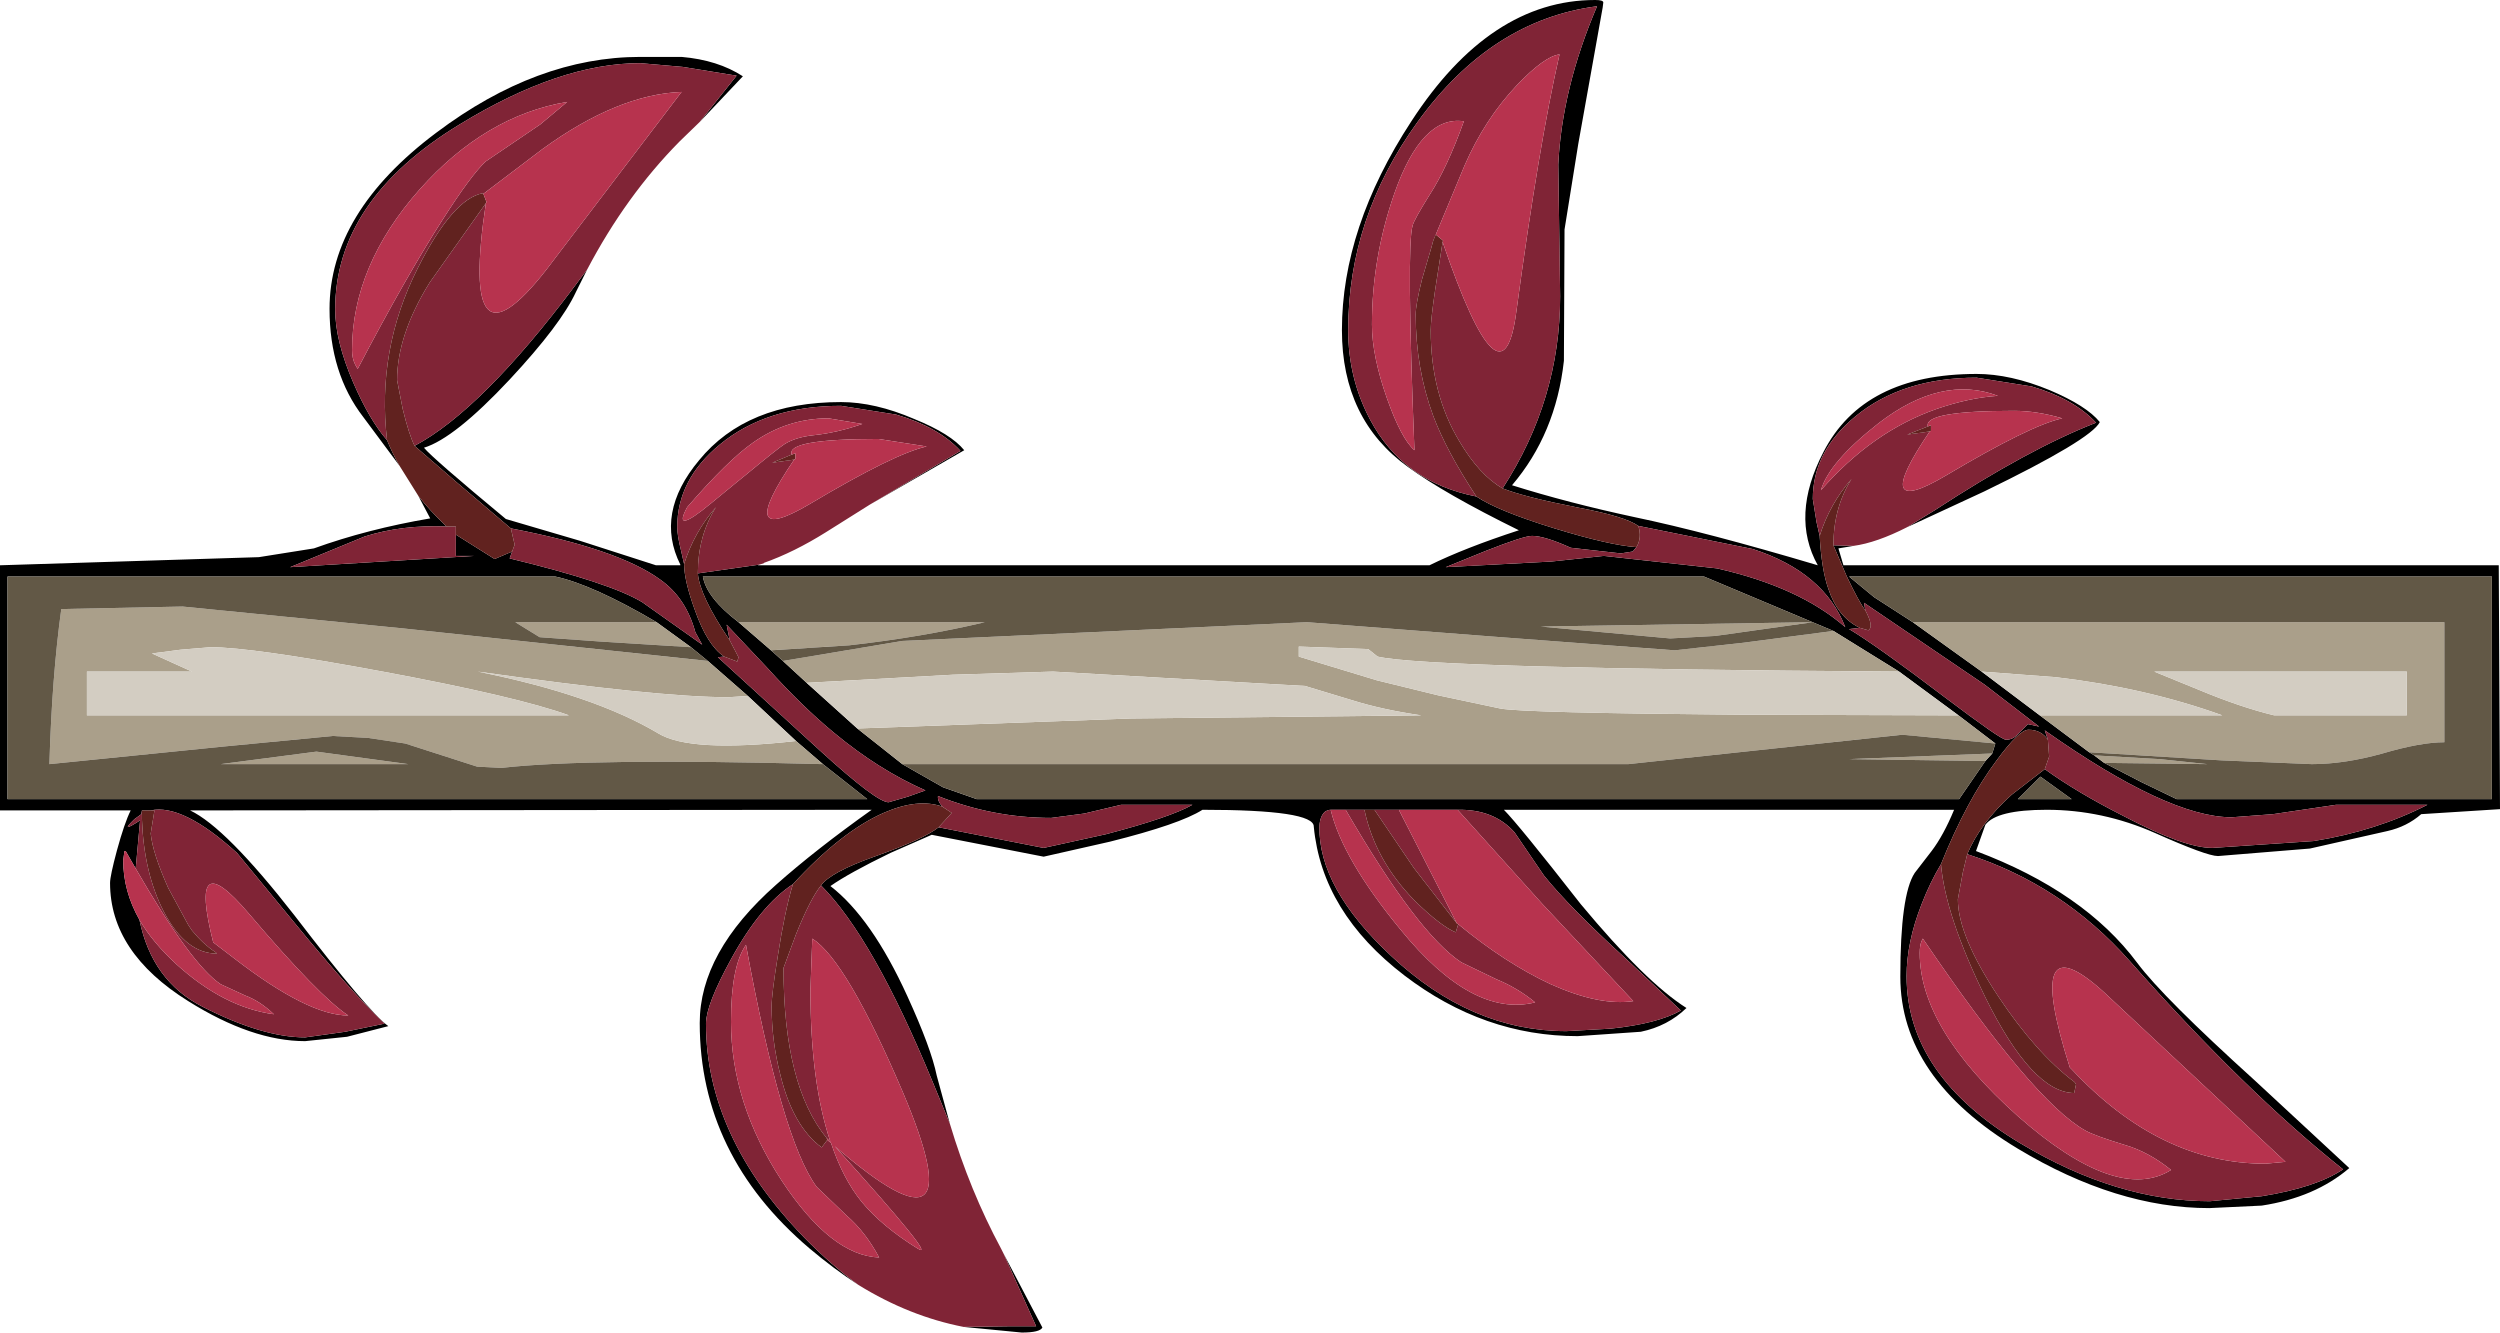 <?xml version="1.0" encoding="UTF-8" standalone="no"?>
<svg xmlns:xlink="http://www.w3.org/1999/xlink" height="106.55px" width="199.9px" xmlns="http://www.w3.org/2000/svg">
  <g transform="matrix(1.0, 0.0, 0.0, 1.0, 0.25, 55.1)">
    <use height="106.55" transform="matrix(1.0, 0.0, 0.0, 1.0, -0.25, -55.1)" width="199.9" xlink:href="#shape0"/>
  </g>
  <defs>
    <g id="shape0" transform="matrix(1.0, 0.0, 0.0, 1.0, 0.25, 55.1)">
      <path d="M55.7 -45.35 L58.65 -49.05 54.35 -49.75 50.95 -50.05 Q44.5 -50.05 36.5 -45.15 26.55 -39.1 26.55 -30.35 26.55 -27.85 28.0 -24.5 29.3 -21.5 30.7 -19.9 31.15 -18.8 31.7 -17.85 L28.8 -21.75 Q26.1 -25.25 26.1 -30.4 26.1 -38.1 34.65 -44.5 42.7 -50.55 50.95 -50.55 L54.25 -50.55 Q57.15 -50.3 59.15 -49.0 L55.7 -45.35 M32.9 -19.45 Q38.25 -22.3 45.65 -32.15 L46.7 -33.55 45.8 -31.75 Q44.6 -29.15 40.5 -24.75 36.1 -20.05 33.65 -19.3 34.35 -18.45 40.2 -13.6 L46.15 -11.85 52.2 -9.9 54.15 -9.9 54.15 -9.95 Q52.1 -14.05 55.65 -18.3 59.45 -22.95 67.0 -22.95 69.7 -22.95 72.85 -21.6 75.8 -20.4 76.85 -19.1 L69.3 -14.75 76.55 -19.05 Q74.8 -20.95 71.4 -21.95 L67.0 -22.65 Q61.05 -22.65 57.3 -19.55 53.9 -16.75 53.9 -12.95 53.9 -12.3 54.2 -11.1 L54.45 -10.0 Q54.45 -8.7 55.3 -6.35 56.3 -3.5 57.65 -2.6 L57.15 -2.55 65.35 4.95 Q69.85 9.05 70.8 9.05 L72.35 8.6 73.75 8.1 Q70.0 6.45 66.45 3.5 63.95 1.45 61.1 -1.7 L57.85 -5.15 58.1 -3.9 Q55.7 -7.45 55.55 -9.25 L60.45 -9.95 60.35 -9.9 114.05 -9.9 Q116.9 -11.3 121.2 -12.7 115.3 -15.6 112.35 -17.75 107.05 -21.55 107.05 -28.7 107.05 -36.9 112.6 -45.4 118.9 -55.1 127.3 -55.1 127.95 -55.1 127.95 -54.9 L127.9 -54.5 125.95 -43.6 124.85 -36.75 124.8 -26.25 Q124.15 -20.4 120.65 -16.3 125.1 -14.9 130.45 -13.75 136.2 -12.55 145.1 -9.9 142.9 -13.85 145.55 -18.95 148.75 -25.2 157.8 -25.2 160.5 -25.2 163.65 -23.9 166.6 -22.65 167.65 -21.35 166.95 -19.95 158.4 -15.8 L152.25 -12.95 154.45 -14.3 Q161.95 -19.2 167.35 -21.3 165.6 -23.2 162.2 -24.2 L157.8 -24.9 Q151.85 -24.9 148.1 -21.8 144.7 -19.0 144.7 -15.2 L145.0 -13.35 145.25 -12.25 Q145.4 -9.55 145.95 -8.0 146.7 -5.75 148.45 -4.9 L147.6 -4.8 Q149.85 -3.45 155.25 0.65 159.75 4.05 160.15 4.05 160.7 4.05 161.1 3.6 L161.9 2.8 162.8 3.0 158.45 -0.35 148.8 -6.9 148.9 -6.3 Q148.4 -6.95 147.4 -9.05 L146.35 -11.5 147.95 -11.45 146.75 -11.25 147.15 -9.9 199.55 -9.9 199.65 9.6 193.35 10.0 Q192.2 11.0 190.65 11.35 L184.45 12.75 177.1 13.35 Q176.2 13.35 172.05 11.5 167.85 9.65 163.4 9.65 159.4 9.65 158.5 10.85 L157.75 12.95 Q166.4 16.2 170.65 21.9 172.7 24.65 180.05 31.3 L187.6 38.3 Q184.85 40.65 180.6 41.3 L176.4 41.5 Q169.0 41.5 161.1 36.75 151.7 31.1 151.7 23.0 151.7 16.45 152.85 14.7 L154.2 12.95 Q155.15 11.7 156.0 9.65 L120.0 9.65 Q121.15 10.8 126.15 17.2 131.35 23.45 134.6 25.5 133.1 26.95 130.95 27.4 L125.9 27.75 Q118.4 27.75 112.05 22.9 105.45 17.85 104.8 11.0 104.85 9.65 95.9 9.65 94.1 10.8 88.5 12.2 L83.2 13.4 74.25 11.65 70.95 13.1 Q67.65 14.7 66.15 15.75 69.45 18.3 72.3 24.55 74.2 28.7 74.65 30.9 L75.7 34.75 74.3 31.35 Q69.55 19.85 65.4 15.7 66.15 14.65 69.65 13.4 73.6 12.0 74.8 11.05 L83.2 12.7 88.2 11.6 Q93.35 10.25 95.1 9.25 L89.4 9.25 86.45 9.95 83.8 10.3 Q79.15 10.3 74.75 8.55 74.7 8.95 75.1 9.4 73.15 8.7 70.4 9.9 67.0 11.4 63.15 15.6 60.55 17.3 58.2 21.6 56.2 25.25 56.2 26.75 56.2 35.75 64.05 43.85 66.2 46.05 68.4 47.65 66.4 46.35 64.45 44.7 55.7 37.25 55.7 26.7 55.7 21.05 61.8 15.65 64.95 12.85 69.45 9.65 L14.95 9.7 Q17.8 11.05 23.3 18.1 29.2 25.8 30.8 26.95 L27.5 27.8 24.15 28.15 Q19.9 28.15 14.8 24.95 8.55 21.05 8.55 15.5 8.55 14.95 9.1 12.9 9.7 10.7 10.2 9.7 L-0.25 9.7 -0.25 -9.9 20.45 -10.55 24.85 -11.25 Q29.15 -12.8 34.15 -13.65 L33.2 -15.45 Q34.1 -14.3 35.15 -13.3 L35.45 -13.0 Q31.9 -13.15 28.9 -12.2 L22.95 -9.75 37.7 -10.65 36.2 -10.65 36.2 -12.35 39.3 -10.4 40.7 -11.0 40.5 -10.45 Q48.55 -8.5 51.1 -6.95 L55.9 -3.55 55.35 -4.55 Q54.6 -7.3 52.55 -8.75 49.2 -11.2 40.6 -12.85 L36.25 -16.55 32.9 -19.45 M65.55 6.0 L63.4 4.15 59.55 0.55 56.35 -2.25 55.0 -3.35 52.25 -5.35 Q47.15 -8.35 44.15 -9.0 L0.35 -9.0 0.35 8.8 69.1 8.8 65.55 6.0 M146.35 -4.65 L136.0 -9.0 55.95 -9.0 Q56.25 -7.3 58.8 -5.35 L61.4 -3.1 62.35 -2.25 64.25 -0.5 68.3 3.15 71.9 6.0 75.15 7.85 77.85 8.8 156.4 8.8 158.5 5.75 159.05 5.15 159.3 4.35 156.35 2.1 151.6 -1.4 146.35 -4.65 M119.9 -16.05 Q124.5 -23.15 124.5 -31.4 L124.35 -41.95 Q124.65 -48.05 127.45 -54.6 119.0 -53.5 113.1 -45.35 107.55 -37.7 107.55 -28.7 107.55 -24.85 109.3 -21.55 111.95 -16.55 117.8 -15.4 119.5 -14.25 124.05 -12.85 128.45 -11.5 130.6 -11.35 L130.3 -11.0 129.35 -10.85 125.35 -11.3 Q123.25 -12.25 122.25 -12.25 121.6 -12.25 118.55 -11.05 L115.35 -9.75 123.8 -10.2 128.0 -10.65 137.05 -9.65 Q143.65 -8.15 147.3 -4.95 145.6 -9.35 139.9 -11.2 L130.75 -13.05 Q129.7 -13.8 126.0 -14.5 121.65 -15.35 119.9 -16.05 M168.0 5.9 L171.0 7.45 173.8 8.8 199.0 8.8 199.0 -9.0 147.6 -9.0 149.6 -7.35 152.7 -5.35 158.2 -1.4 162.85 2.1 166.8 5.05 167.2 5.3 168.0 5.9 M163.25 6.4 Q165.8 8.25 169.55 10.15 174.4 12.7 176.65 12.7 L184.75 12.15 Q189.75 11.35 193.85 9.25 L186.55 9.25 181.5 10.0 178.2 10.25 Q173.1 10.25 163.25 3.3 L163.5 4.05 Q162.95 3.25 161.95 3.25 161.2 3.25 159.4 5.7 157.0 8.9 154.95 14.0 154.1 15.4 153.4 17.2 152.2 20.25 152.2 22.95 152.2 30.9 161.35 36.35 169.05 40.95 176.45 40.95 L180.6 40.55 Q184.95 39.85 187.1 38.4 179.3 32.2 170.05 21.75 164.65 15.65 157.05 13.2 158.1 10.7 160.6 8.45 L163.25 6.4 M162.9 7.0 L161.1 8.8 165.4 8.8 162.9 7.0 M106.15 9.65 Q105.95 9.65 105.7 9.8 105.3 10.15 105.25 10.95 105.15 15.9 111.0 21.35 117.4 27.35 125.0 27.35 L128.55 27.15 Q132.3 26.75 134.15 25.7 L129.8 21.6 Q125.2 17.4 123.2 14.9 L120.85 11.45 Q119.2 9.6 116.3 9.65 L111.6 9.65 109.65 9.65 108.85 9.65 107.35 9.65 106.15 9.65 M80.0 45.15 L83.1 51.05 Q82.9 51.45 81.45 51.45 L76.8 51.0 80.35 50.95 82.6 50.95 80.0 45.15 M11.1 9.7 L11.05 10.0 10.5 10.4 Q9.25 11.6 10.95 10.5 L10.6 14.35 9.8 12.95 9.7 12.95 9.6 13.7 Q9.6 16.15 10.9 18.45 11.9 23.35 15.95 25.4 20.75 27.85 24.15 27.85 L27.35 27.4 30.5 26.75 Q27.95 24.35 23.35 18.75 L18.7 13.1 Q14.35 9.15 11.8 9.7 L11.1 9.7" fill="#000000" fill-rule="evenodd" stroke="none"/>
      <path d="M30.7 -19.9 Q29.3 -21.5 28.0 -24.5 26.55 -27.85 26.55 -30.35 26.55 -39.1 36.5 -45.15 44.5 -50.05 50.95 -50.05 L54.35 -49.75 58.65 -49.05 55.7 -45.35 54.1 -43.8 Q49.8 -39.45 46.7 -33.55 L45.65 -32.15 Q38.25 -22.3 32.9 -19.45 32.45 -20.35 31.95 -22.4 L31.5 -24.7 Q31.5 -28.3 34.1 -32.5 L38.6 -38.85 Q36.45 -24.6 43.45 -33.55 L54.25 -47.75 Q49.15 -47.55 43.15 -43.2 L38.4 -39.6 38.35 -39.65 Q35.95 -39.2 33.15 -33.65 29.85 -27.1 30.7 -19.9 M35.15 -37.55 Q37.45 -41.15 38.6 -42.2 L42.95 -45.15 45.1 -46.95 Q38.55 -45.85 33.3 -39.95 27.9 -33.85 27.9 -27.1 27.9 -26.45 28.15 -25.95 L28.35 -25.6 Q32.2 -32.95 35.15 -37.55 M68.4 47.65 Q66.2 46.05 64.05 43.85 56.2 35.75 56.2 26.75 56.2 25.25 58.2 21.6 60.55 17.3 63.15 15.6 62.5 17.75 61.95 21.3 61.45 24.4 61.45 25.35 61.45 28.15 62.15 30.85 63.15 34.95 65.45 36.65 L65.9 36.05 66.2 36.3 Q67.15 39.15 68.65 41.0 70.25 42.95 73.15 44.75 74.8 45.75 66.5 36.55 78.0 46.5 71.95 32.25 67.45 21.7 64.7 19.95 L64.55 24.05 Q64.55 31.45 66.15 36.2 L65.85 35.9 Q62.4 31.7 62.4 22.3 L63.4 19.6 Q64.55 16.75 65.4 15.7 69.55 19.85 74.3 31.35 L75.7 34.75 Q77.3 40.1 79.8 44.75 L80.0 45.15 82.6 50.95 80.35 50.95 76.8 51.0 Q72.45 50.15 68.4 47.65 M75.1 9.4 Q74.7 8.95 74.75 8.55 79.15 10.3 83.8 10.3 L86.45 9.95 89.4 9.25 95.1 9.25 Q93.35 10.25 88.2 11.6 L83.2 12.7 74.8 11.05 75.85 9.9 75.1 9.4 M147.95 -11.45 L146.35 -11.5 Q146.35 -14.5 147.8 -16.8 146.05 -14.8 145.25 -12.25 L145.0 -13.35 144.7 -15.2 Q144.7 -19.0 148.1 -21.8 151.85 -24.9 157.8 -24.9 L162.2 -24.2 Q165.6 -23.2 167.35 -21.3 161.95 -19.2 154.45 -14.3 L152.25 -12.95 Q149.8 -11.7 147.95 -11.45 M148.9 -6.3 L148.8 -6.9 158.45 -0.35 162.8 3.0 161.9 2.8 161.1 3.6 Q160.7 4.05 160.15 4.05 159.75 4.05 155.25 0.65 149.85 -3.45 147.6 -4.8 L148.45 -4.9 149.15 -4.7 Q149.6 -5.0 148.9 -6.3 M60.45 -9.95 L55.55 -9.25 Q55.55 -12.25 57.0 -14.55 55.25 -12.55 54.45 -10.0 L54.2 -11.1 Q53.9 -12.3 53.9 -12.95 53.9 -16.75 57.3 -19.55 61.05 -22.65 67.0 -22.65 L71.4 -21.95 Q74.8 -20.95 76.55 -19.05 L69.3 -14.75 65.8 -12.55 Q63.25 -10.95 60.85 -10.1 L60.8 -10.05 60.45 -9.95 M58.1 -3.9 L57.85 -5.15 61.1 -1.7 Q63.95 1.45 66.45 3.5 70.0 6.45 73.75 8.1 L72.35 8.6 70.8 9.05 Q69.85 9.05 65.35 4.95 L57.15 -2.55 57.65 -2.6 58.7 -2.2 58.8 -2.55 58.1 -3.9 M35.45 -13.0 L36.2 -13.0 36.2 -12.35 36.2 -10.65 37.7 -10.65 22.95 -9.75 28.9 -12.2 Q31.9 -13.15 35.45 -13.0 M40.7 -11.0 L40.9 -11.55 40.6 -12.85 Q49.2 -11.2 52.55 -8.75 54.6 -7.3 55.35 -4.55 L55.9 -3.55 51.1 -6.95 Q48.55 -8.5 40.5 -10.45 L40.7 -11.0 M58.55 -16.45 L59.35 -17.1 Q61.95 -19.25 62.5 -19.6 63.4 -20.15 64.8 -20.3 66.7 -20.5 68.7 -21.2 L66.0 -21.65 Q62.7 -21.65 59.95 -19.7 57.95 -18.3 54.7 -14.55 53.45 -12.25 56.6 -14.85 L58.55 -16.45 M63.05 -18.75 L61.5 -18.1 63.25 -18.35 Q58.4 -11.2 64.5 -14.8 71.3 -18.85 73.85 -19.4 L70.0 -20.0 Q62.6 -20.0 63.05 -18.75 M114.05 -39.5 Q115.45 -41.65 116.8 -45.4 113.45 -45.9 111.25 -39.65 109.45 -34.5 109.45 -29.15 109.45 -26.65 110.65 -23.25 111.8 -20.0 112.85 -19.1 112.2 -35.4 112.7 -37.05 112.8 -37.5 114.05 -39.5 M115.1 -35.75 Q119.9 -21.7 121.0 -30.2 122.8 -43.55 124.45 -50.75 123.25 -50.6 121.05 -48.3 118.45 -45.55 116.85 -41.85 L114.35 -35.85 114.2 -35.3 113.45 -32.75 Q112.95 -30.75 112.95 -29.95 112.95 -25.65 114.35 -21.85 115.4 -19.05 117.8 -15.4 111.95 -16.55 109.3 -21.55 107.55 -24.85 107.55 -28.7 107.55 -37.7 113.1 -45.35 119.0 -53.5 127.45 -54.6 124.65 -48.05 124.35 -41.95 L124.5 -31.4 Q124.5 -23.15 119.9 -16.05 118.05 -17.1 116.45 -19.8 114.15 -23.6 114.15 -28.7 114.15 -29.5 114.5 -31.9 L115.1 -35.75 M130.75 -13.05 L139.9 -11.2 Q145.6 -9.35 147.3 -4.95 143.65 -8.15 137.05 -9.65 L128.0 -10.65 123.8 -10.2 115.35 -9.75 118.55 -11.05 Q121.6 -12.25 122.25 -12.25 123.25 -12.25 125.35 -11.3 L129.35 -10.85 130.3 -11.0 130.6 -11.35 Q131.05 -12.1 130.75 -13.05 M154.05 -20.6 Q149.2 -13.45 155.3 -17.05 162.1 -21.1 164.65 -21.65 162.6 -22.25 160.8 -22.25 153.55 -22.25 153.9 -21.0 L152.25 -20.35 154.05 -20.6 M154.6 -22.4 Q157.2 -23.3 159.5 -23.45 155.0 -25.15 149.95 -21.25 146.0 -18.15 145.35 -15.9 149.45 -20.6 154.6 -22.4 M163.5 4.05 L163.25 3.3 Q173.1 10.25 178.2 10.25 L181.5 10.0 186.55 9.25 193.85 9.25 Q189.75 11.35 184.75 12.15 L176.65 12.7 Q174.4 12.7 169.55 10.15 165.8 8.25 163.25 6.4 L163.6 5.4 163.5 4.05 M157.05 13.2 Q164.65 15.65 170.05 21.75 179.3 32.2 187.1 38.4 184.95 39.85 180.6 40.55 L176.45 40.95 Q169.05 40.95 161.35 36.35 152.2 30.9 152.2 22.95 152.2 20.25 153.4 17.2 154.1 15.4 154.95 14.0 155.3 18.1 158.5 24.65 162.25 32.25 165.6 32.3 L165.75 31.6 165.65 31.45 165.6 31.4 Q162.55 29.1 159.55 24.6 156.3 19.7 156.3 16.8 L156.7 14.65 157.05 13.2 M166.5 35.3 Q162.35 33.0 153.5 19.95 L153.4 20.15 Q153.25 20.5 153.25 21.1 153.25 27.15 161.1 34.15 169.05 41.15 173.35 38.45 171.55 37.0 169.65 36.45 167.2 35.7 166.5 35.3 M165.25 30.25 L165.4 30.4 Q172.45 37.95 180.9 37.95 L182.5 37.8 168.0 24.25 Q161.45 18.3 165.25 30.25 M116.3 9.65 Q119.2 9.6 120.85 11.45 L123.2 14.9 Q125.2 17.4 129.8 21.6 L134.15 25.7 Q132.3 26.75 128.55 27.15 L125.0 27.35 Q117.4 27.35 111.0 21.35 105.15 15.9 105.25 10.95 105.3 10.15 105.7 9.8 105.95 9.65 106.15 9.65 107.1 13.6 111.75 19.25 117.5 26.3 122.5 25.05 121.1 23.9 119.4 23.2 L116.6 21.85 Q113.1 19.55 107.35 9.65 L108.85 9.65 Q109.7 13.7 112.9 16.95 114.95 18.95 116.15 19.45 L116.35 18.8 Q120.1 21.9 123.75 23.6 127.65 25.35 130.35 24.95 L123.05 17.15 116.3 9.65 M116.25 18.75 L112.8 14.3 109.65 9.65 111.6 9.65 116.25 18.75 M70.05 45.45 Q68.95 43.4 67.45 42.1 L65.05 39.8 Q62.25 36.0 59.4 20.45 58.2 22.15 58.2 26.6 58.2 33.1 62.25 39.3 66.2 45.3 70.05 45.45 M10.6 14.35 L10.95 10.5 Q9.25 11.6 10.5 10.4 L11.05 10.0 11.1 9.7 11.1 10.0 11.1 10.4 Q11.25 14.7 12.85 17.8 14.6 21.15 17.1 21.15 L17.0 21.05 Q16.0 20.4 15.1 19.3 L14.8 18.85 13.2 15.9 Q11.95 13.1 11.8 11.55 L12.1 9.7 11.8 9.7 Q14.35 9.15 18.7 13.1 L23.35 18.75 Q27.95 24.35 30.5 26.75 L27.35 27.4 24.15 27.85 Q20.75 27.85 15.95 25.4 11.9 23.35 10.9 18.45 11.95 20.25 13.85 22.0 17.65 25.45 21.65 26.0 20.55 24.95 19.35 24.5 L17.4 23.6 Q15.05 22.05 10.6 14.35 M16.8 20.25 L18.5 21.55 Q24.4 26.1 27.6 26.1 25.3 24.6 19.65 17.95 14.75 12.2 16.8 20.25" fill="#802436" fill-rule="evenodd" stroke="none"/>
      <path d="M31.7 -17.85 Q31.15 -18.8 30.7 -19.9 29.85 -27.1 33.15 -33.65 35.95 -39.2 38.35 -39.65 L38.4 -39.6 38.65 -38.95 38.6 -38.85 34.1 -32.5 Q31.5 -28.3 31.5 -24.7 L31.95 -22.4 Q32.45 -20.35 32.9 -19.45 L36.25 -16.55 40.6 -12.85 40.9 -11.55 40.7 -11.0 39.3 -10.4 36.2 -12.35 36.2 -13.0 35.45 -13.0 35.15 -13.3 Q34.1 -14.3 33.2 -15.45 L31.7 -17.85 M63.15 15.6 Q67.0 11.4 70.4 9.9 73.15 8.7 75.1 9.4 L75.85 9.9 74.8 11.05 Q73.6 12.0 69.65 13.4 66.15 14.65 65.4 15.7 64.55 16.75 63.4 19.6 L62.4 22.3 Q62.4 31.7 65.85 35.9 L65.9 36.05 65.45 36.65 Q63.15 34.95 62.15 30.85 61.45 28.15 61.45 25.35 61.45 24.4 61.95 21.3 62.5 17.75 63.15 15.6 M146.35 -11.5 L147.4 -9.05 Q148.4 -6.95 148.9 -6.3 149.6 -5.0 149.15 -4.7 L148.45 -4.9 Q146.7 -5.75 145.95 -8.0 145.4 -9.55 145.25 -12.25 146.05 -14.8 147.8 -16.8 146.35 -14.5 146.35 -11.5 M55.55 -9.25 Q55.7 -7.45 58.1 -3.9 L58.8 -2.55 58.7 -2.2 57.65 -2.6 Q56.3 -3.5 55.3 -6.35 54.45 -8.7 54.45 -10.0 55.25 -12.55 57.0 -14.55 55.55 -12.25 55.55 -9.25 M63.05 -18.75 L63.35 -18.85 63.35 -18.4 63.25 -18.35 61.5 -18.1 63.05 -18.75 M114.35 -35.85 L114.55 -36.35 115.15 -35.85 115.1 -35.75 114.5 -31.9 Q114.15 -29.5 114.15 -28.7 114.15 -23.6 116.45 -19.8 118.05 -17.1 119.9 -16.05 121.65 -15.35 126.0 -14.5 129.7 -13.8 130.75 -13.05 131.05 -12.1 130.6 -11.35 128.45 -11.5 124.05 -12.85 119.5 -14.25 117.8 -15.4 115.4 -19.05 114.35 -21.85 112.95 -25.65 112.95 -29.95 112.95 -30.75 113.45 -32.75 L114.2 -35.3 114.35 -35.85 M153.9 -21.0 L154.15 -21.1 154.15 -20.65 154.05 -20.6 152.25 -20.35 153.9 -21.0 M163.25 6.4 L160.6 8.45 Q158.1 10.7 157.05 13.2 L156.7 14.65 156.3 16.8 Q156.3 19.7 159.55 24.6 162.55 29.1 165.6 31.4 L165.65 31.45 165.75 31.6 165.6 32.3 Q162.25 32.25 158.5 24.65 155.3 18.1 154.95 14.0 157.0 8.9 159.4 5.7 161.2 3.25 161.95 3.25 162.95 3.25 163.5 4.05 L163.6 5.4 163.25 6.4 M116.35 18.8 L116.15 19.45 Q114.95 18.95 112.9 16.95 109.7 13.7 108.85 9.65 L109.65 9.65 112.8 14.3 116.25 18.75 116.35 18.8 M11.8 9.7 L12.1 9.7 11.8 11.55 Q11.95 13.1 13.2 15.9 L14.8 18.85 15.1 19.3 Q16.0 20.4 17.0 21.05 L17.1 21.15 Q14.6 21.15 12.85 17.8 11.25 14.7 11.1 10.4 L11.1 10.0 11.1 9.7 11.8 9.7" fill="#61221f" fill-rule="evenodd" stroke="none"/>
      <path d="M38.4 -39.6 L43.15 -43.2 Q49.15 -47.55 54.25 -47.75 L43.45 -33.55 Q36.45 -24.6 38.6 -38.85 L38.65 -38.95 38.4 -39.6 M35.15 -37.55 Q32.2 -32.95 28.35 -25.6 L28.15 -25.95 Q27.9 -26.45 27.9 -27.1 27.9 -33.85 33.3 -39.95 38.55 -45.85 45.1 -46.95 L42.95 -45.15 38.6 -42.2 Q37.45 -41.15 35.15 -37.55 M58.55 -16.45 L56.6 -14.85 Q53.45 -12.25 54.7 -14.55 57.95 -18.3 59.95 -19.7 62.7 -21.65 66.0 -21.65 L68.7 -21.2 Q66.7 -20.5 64.8 -20.3 63.4 -20.15 62.5 -19.6 61.95 -19.25 59.35 -17.1 L58.55 -16.45 M63.25 -18.35 L63.35 -18.4 63.35 -18.85 63.05 -18.75 Q62.6 -20.0 70.0 -20.0 L73.85 -19.4 Q71.3 -18.85 64.5 -14.8 58.4 -11.2 63.25 -18.35 M114.05 -39.5 Q112.8 -37.5 112.7 -37.05 112.2 -35.4 112.85 -19.1 111.8 -20.0 110.65 -23.25 109.45 -26.65 109.45 -29.15 109.45 -34.5 111.25 -39.65 113.45 -45.9 116.8 -45.4 115.45 -41.65 114.05 -39.5 M114.35 -35.85 L116.85 -41.85 Q118.45 -45.55 121.05 -48.3 123.25 -50.6 124.45 -50.75 122.8 -43.55 121.0 -30.2 119.9 -21.7 115.1 -35.75 L115.15 -35.85 114.55 -36.35 114.35 -35.85 M154.05 -20.6 L154.15 -20.65 154.15 -21.1 153.9 -21.0 Q153.55 -22.25 160.8 -22.25 162.6 -22.25 164.65 -21.65 162.1 -21.1 155.3 -17.05 149.2 -13.45 154.05 -20.6 M154.6 -22.4 Q149.45 -20.6 145.35 -15.9 146.0 -18.15 149.95 -21.25 155.0 -25.15 159.5 -23.45 157.2 -23.3 154.6 -22.4 M166.5 35.3 Q167.2 35.7 169.65 36.45 171.55 37.0 173.35 38.45 169.05 41.15 161.1 34.15 153.25 27.15 153.25 21.1 153.25 20.5 153.4 20.15 L153.5 19.95 Q162.35 33.0 166.5 35.3 M165.25 30.25 Q161.45 18.3 168.0 24.25 L182.5 37.8 180.9 37.95 Q172.45 37.95 165.4 30.4 L165.25 30.25 M116.3 9.65 L123.05 17.15 130.35 24.95 Q127.65 25.35 123.75 23.6 120.1 21.9 116.35 18.8 L116.25 18.75 111.6 9.65 116.3 9.65 M107.35 9.65 Q113.1 19.55 116.6 21.85 L119.4 23.2 Q121.1 23.9 122.5 25.05 117.5 26.3 111.75 19.25 107.1 13.6 106.15 9.65 L107.35 9.65 M65.85 35.9 L66.15 36.2 Q64.55 31.45 64.55 24.05 L64.7 19.95 Q67.45 21.7 71.95 32.25 78.0 46.5 66.5 36.55 74.8 45.75 73.15 44.75 70.25 42.95 68.65 41.0 67.15 39.15 66.2 36.3 L65.9 36.05 65.85 35.9 M70.05 45.45 Q66.2 45.3 62.25 39.3 58.2 33.1 58.2 26.6 58.2 22.15 59.4 20.45 62.25 36.0 65.05 39.8 L67.45 42.1 Q68.95 43.4 70.05 45.45 M10.6 14.35 Q15.05 22.05 17.4 23.6 L19.35 24.5 Q20.55 24.95 21.65 26.0 17.65 25.45 13.85 22.0 11.95 20.25 10.9 18.45 9.6 16.15 9.6 13.7 L9.7 12.95 9.8 12.95 10.6 14.35 M16.8 20.25 Q14.75 12.2 19.65 17.95 25.3 24.6 27.6 26.1 24.4 26.1 18.5 21.55 L16.8 20.25" fill="#b7334e" fill-rule="evenodd" stroke="none"/>
      <path d="M16.6 -3.35 L14.2 -3.15 11.9 -2.85 15.1 -1.4 6.7 -1.4 6.7 2.1 45.25 2.1 Q41.1 0.6 30.35 -1.4 19.85 -3.35 16.6 -3.35 M65.55 6.0 Q46.85 5.5 39.85 6.3 L37.9 6.2 32.15 4.35 29.15 3.9 26.35 3.75 17.55 4.6 3.7 6.0 Q3.9 -0.95 4.65 -6.4 L14.35 -6.6 32.0 -4.85 56.35 -2.25 59.55 0.55 58.0 0.65 Q52.35 0.65 37.95 -1.4 47.2 0.45 52.4 3.55 54.95 5.1 63.4 4.15 L65.55 6.0 M55.0 -3.35 L47.8 -3.8 42.9 -4.15 40.95 -5.35 52.25 -5.35 55.0 -3.35 M146.35 -4.65 L151.6 -1.4 Q113.95 -1.65 109.9 -2.6 L109.15 -3.2 103.6 -3.4 103.6 -2.6 109.85 -0.7 114.75 0.5 119.7 1.55 Q121.4 1.9 139.05 2.05 L156.35 2.1 159.3 4.35 151.85 3.65 129.95 6.0 71.9 6.0 68.3 3.15 90.2 2.35 113.4 2.1 Q110.3 1.65 107.9 0.9 L104.1 -0.25 83.95 -1.4 75.95 -1.15 64.25 -0.5 62.35 -2.25 71.9 -3.85 104.25 -5.35 119.1 -4.2 133.65 -3.1 139.1 -3.7 146.35 -4.65 M159.05 5.15 L158.5 5.75 147.6 5.6 159.05 5.15 M61.4 -3.1 L58.8 -5.35 78.5 -5.35 Q73.45 -4.15 67.65 -3.5 L61.4 -3.1 M136.9 -4.25 L133.3 -4.05 122.95 -5.0 144.7 -5.35 136.9 -4.25 M168.0 5.9 L167.2 5.3 172.45 5.6 176.25 6.0 168.0 5.9 M166.8 5.05 L162.85 2.1 177.45 2.1 Q171.35 -0.1 164.15 -0.95 L158.2 -1.4 152.7 -5.35 195.2 -5.35 195.2 4.25 Q193.3 4.25 190.25 5.15 187.2 6.0 184.6 6.0 L177.4 5.7 166.8 5.05 M192.2 -1.4 L172.0 -1.4 175.55 0.05 Q178.9 1.45 181.6 2.1 L192.2 2.1 192.2 -1.4 M25.05 5.0 L32.4 6.0 17.4 6.0 25.05 5.0" fill="#aa9f8a" fill-rule="evenodd" stroke="none"/>
      <path d="M56.35 -2.25 L32.0 -4.85 14.35 -6.6 4.65 -6.4 Q3.9 -0.95 3.7 6.0 L17.55 4.6 26.35 3.75 29.15 3.9 32.15 4.35 37.9 6.2 39.85 6.3 Q46.85 5.5 65.55 6.0 L69.1 8.8 0.35 8.8 0.35 -9.0 44.15 -9.0 Q47.15 -8.35 52.25 -5.35 L40.95 -5.35 42.9 -4.15 47.8 -3.8 55.0 -3.35 56.35 -2.25 M58.8 -5.35 Q56.25 -7.3 55.95 -9.0 L136.0 -9.0 146.35 -4.65 139.1 -3.7 133.65 -3.1 119.1 -4.2 104.25 -5.35 71.9 -3.85 62.35 -2.25 61.4 -3.1 67.65 -3.5 Q73.45 -4.15 78.5 -5.35 L58.8 -5.35 M159.3 4.35 L159.05 5.15 147.6 5.6 158.5 5.75 156.4 8.8 77.85 8.8 75.15 7.85 71.9 6.0 129.95 6.0 151.85 3.65 159.3 4.35 M136.9 -4.25 L144.7 -5.35 122.95 -5.0 133.3 -4.05 136.9 -4.25 M152.7 -5.35 L149.6 -7.35 147.6 -9.0 199.0 -9.0 199.0 8.8 173.8 8.8 171.0 7.45 168.0 5.9 176.25 6.0 172.45 5.6 167.2 5.3 166.8 5.05 177.4 5.7 184.6 6.0 Q187.2 6.0 190.25 5.15 193.3 4.25 195.2 4.25 L195.2 -5.35 152.7 -5.35 M162.9 7.0 L165.4 8.8 161.1 8.8 162.9 7.0 M25.05 5.0 L17.4 6.0 32.4 6.0 25.05 5.0" fill="#625846" fill-rule="evenodd" stroke="none"/>
      <path d="M16.6 -3.35 Q19.85 -3.35 30.35 -1.4 41.1 0.6 45.25 2.1 L6.7 2.1 6.7 -1.4 15.1 -1.4 11.9 -2.85 14.2 -3.15 16.6 -3.35 M63.4 4.15 Q54.95 5.1 52.4 3.55 47.2 0.45 37.95 -1.4 52.35 0.65 58.0 0.65 L59.55 0.55 63.4 4.15 M151.6 -1.4 L156.35 2.1 139.05 2.05 Q121.4 1.9 119.7 1.55 L114.75 0.5 109.85 -0.7 103.6 -2.6 103.6 -3.4 109.15 -3.2 109.9 -2.6 Q113.95 -1.65 151.6 -1.4 M68.3 3.15 L64.25 -0.5 75.95 -1.15 83.95 -1.4 104.1 -0.25 107.9 0.9 Q110.3 1.65 113.4 2.1 L90.2 2.35 68.3 3.15 M162.85 2.1 L158.2 -1.4 164.15 -0.95 Q171.35 -0.1 177.45 2.1 L162.85 2.1 M192.2 -1.4 L192.2 2.1 181.6 2.1 Q178.9 1.45 175.55 0.05 L172.0 -1.4 192.2 -1.4" fill="#d3cdc2" fill-rule="evenodd" stroke="none"/>
    </g>
  </defs>
</svg>
